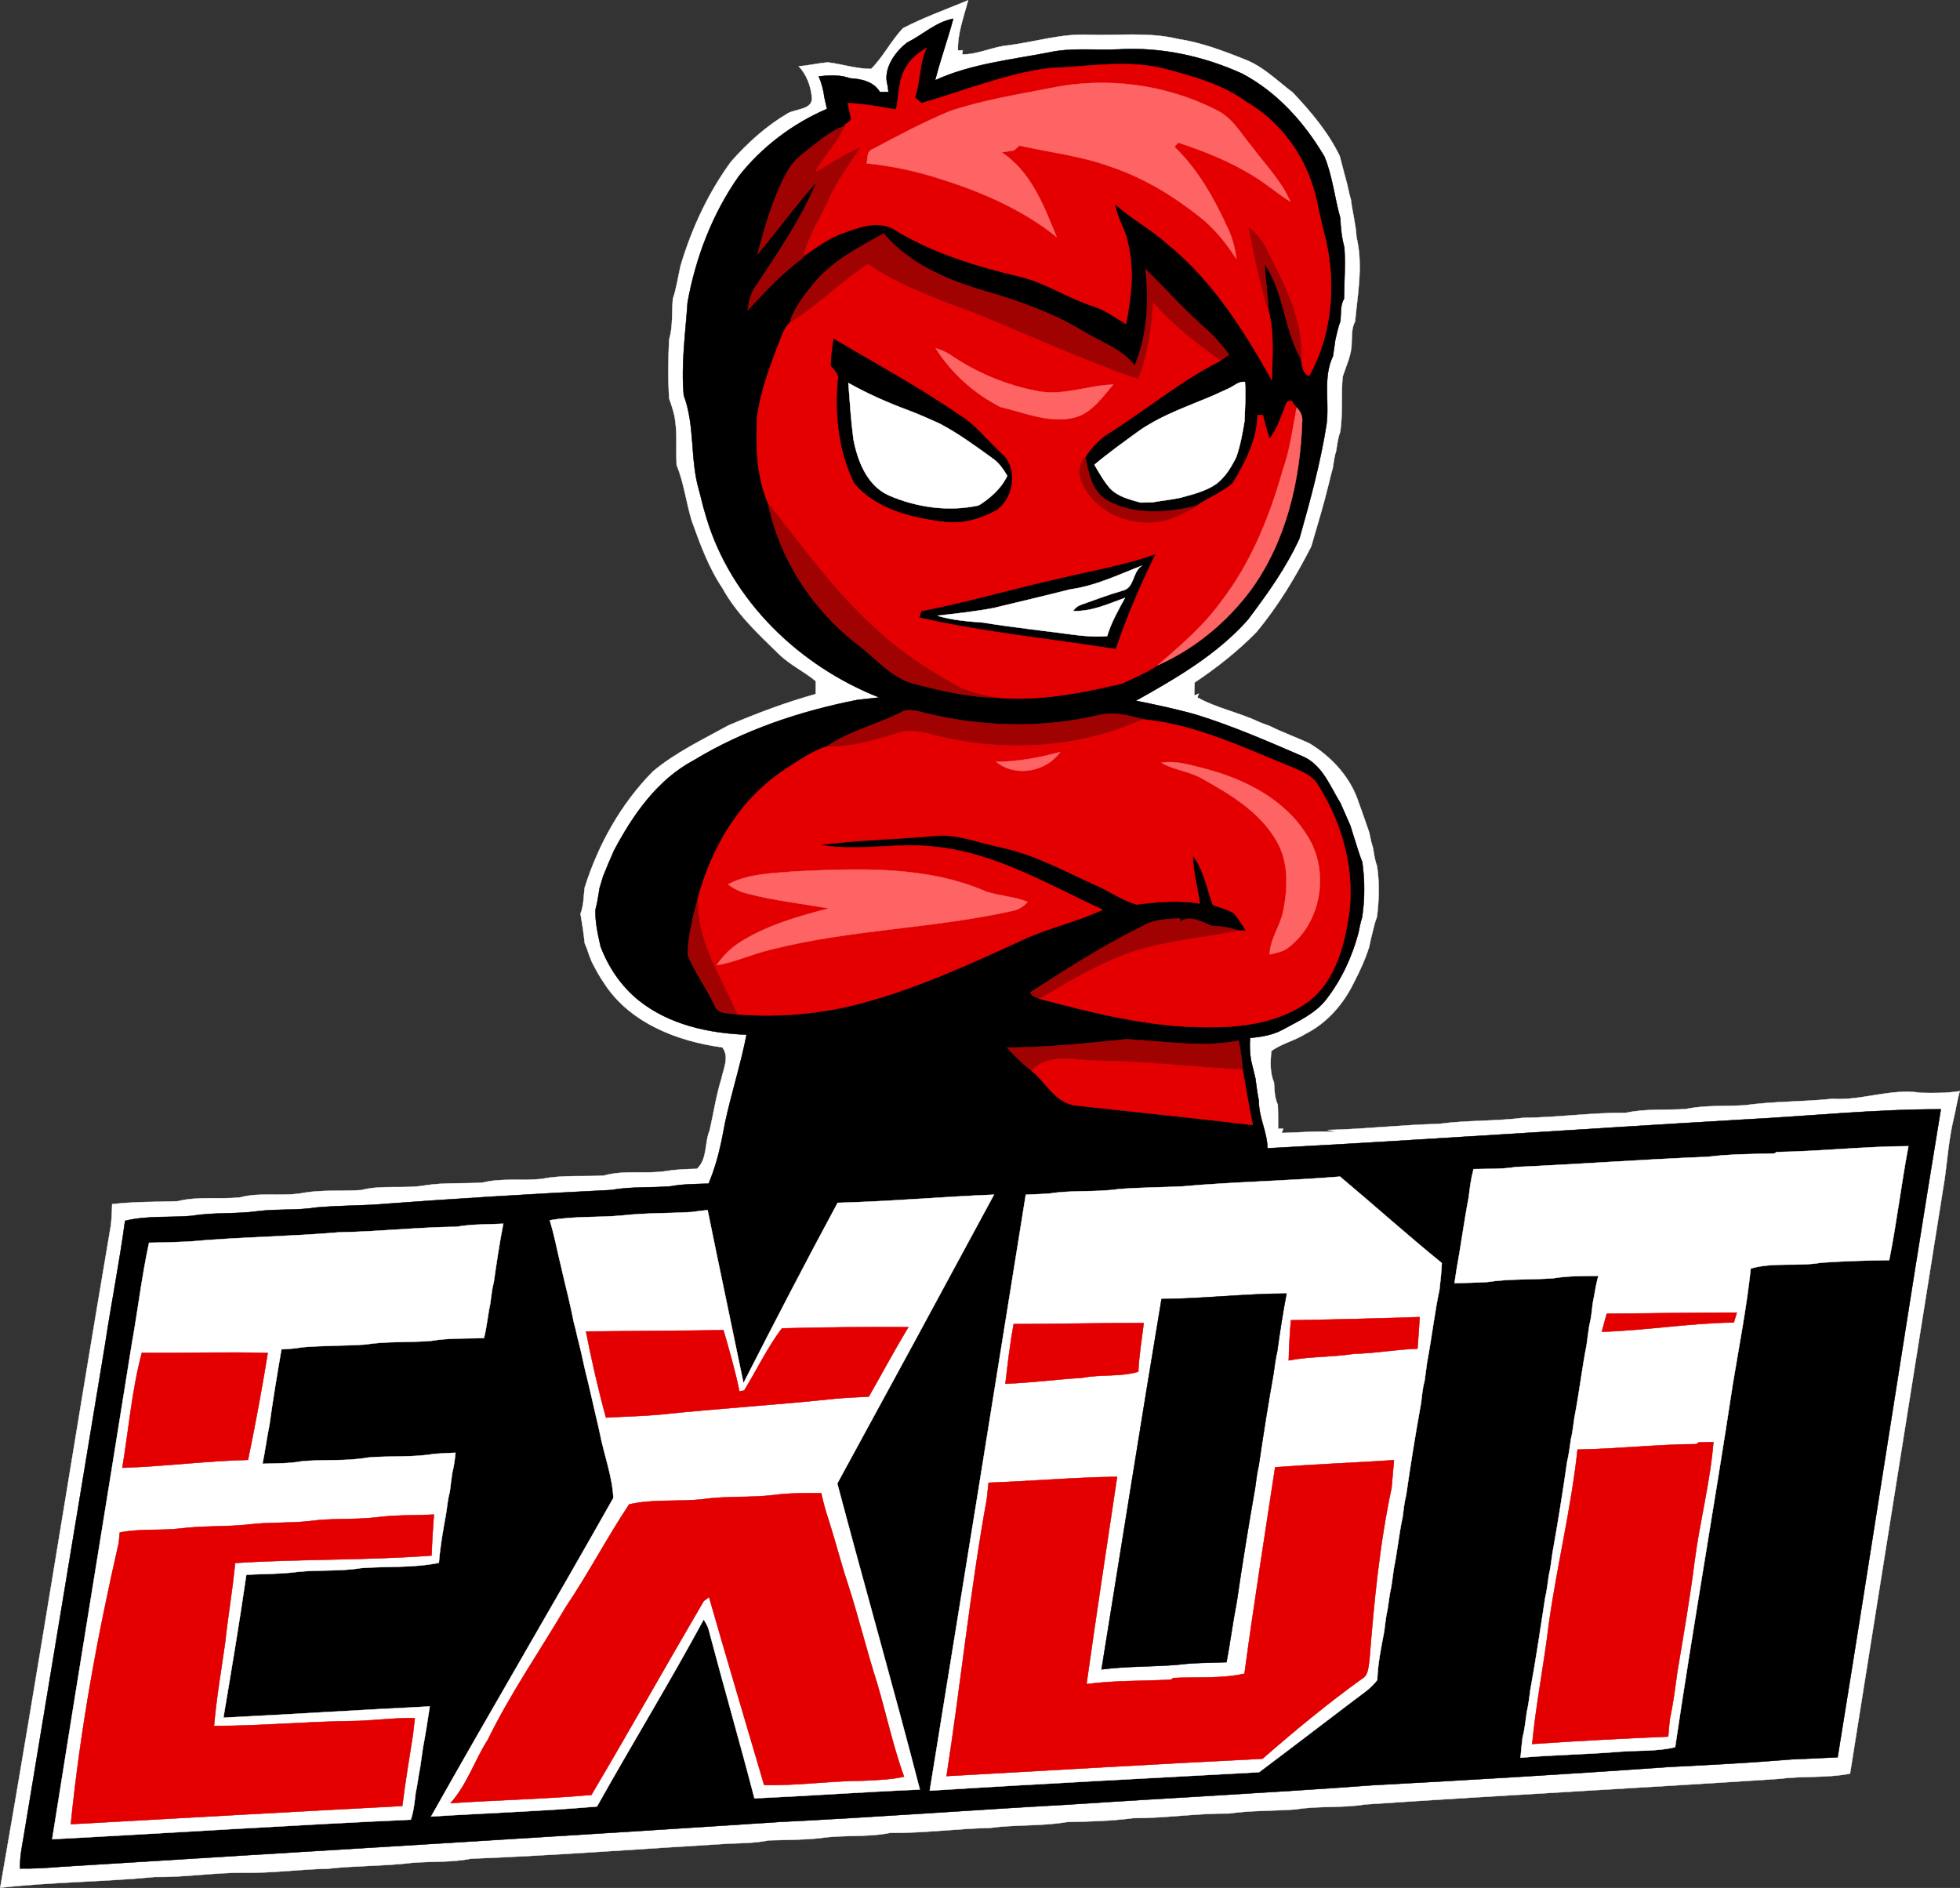 <?xml version="1.0" encoding="utf-8"?>
<!-- Generator: Adobe Illustrator 21.0.0, SVG Export Plug-In . SVG Version: 6.00 Build 0)  -->
<svg version="1.1" id="Layer_1" xmlns="http://www.w3.org/2000/svg" xmlns:xlink="http://www.w3.org/1999/xlink" x="0px" y="0px"
	 viewBox="0 0 532.813 513.193" style="enable-background:new 0 0 532.813 513.193;" xml:space="preserve">
<rect x="0" y="0" width="532.813" height="513.193" fill="#333333" stroke="none"/>
<style type="text/css">
	.st0{fill:#FFFFFF;stroke:#FFFFFF;stroke-width:0.094;}
	.st1{stroke:#000000;stroke-width:0.094;}
	.st2{fill:#E40000;stroke:#E40000;stroke-width:0.094;}
	.st3{fill:#FE6464;stroke:#FE6464;stroke-width:0.094;}
	.st4{fill:#A00202;stroke:#A00202;stroke-width:0.094;}
</style>
<path class="st0" d="M245.507,7.65c5.7-2.94,11.76-5.11,17.68-7.57c-1.19,4.47-2.9,8.91-2.79,13.62l1.32-0.03l-0.19,1.13
	c4.4,0.05,8.36-2.14,12.7-2.48c7.27-0.97,14.41-3.22,21.81-2.87c8.04,0.26,16.21-0.78,24.12,1.13c6.26,0.95,12.21,3.17,18.06,5.51
	c5.08,1.88,8.93,5.84,13.19,9.04c4.92,5.21,9.64,10.78,12.78,17.28c0.7,2.59,1.33,5.2,2.06,7.79c0.29,1.37,0.58,2.75,0.99,4.09
	c0.39,3.4,1.34,6.7,1.51,10.13c1.83,7.57,0.34,15.36-0.39,22.98c-0.99,1.83-0.82,3.94-0.93,5.95c-0.01,3.19-1.51,6.09-2.44,9.07
	c-0.47,4.99,0.1,10.03-0.67,15.01c-0.62,1.6-0.8,3.31-1.07,5c-0.51,1.62-0.73,3.32-0.98,5c-0.43,1.34-0.75,2.7-1.06,4.07
	c-1.39,5.74-3.13,11.39-4.78,17.07c-4.19,8.19-8.96,16.14-14.86,23.22c-5.05,5.2-10.81,9.7-16.83,13.75
	c-0.02,0.88-0.07,2.64-0.09,3.52l1.24-0.52l-0.39,1.04c5.26,2.94,11.27,4.06,16.71,6.65c0.97,0.4,1.96,0.77,2.97,1.12
	c3.57,1.81,7.37,3.1,10.98,4.84c6.02,3.72,11.06,9.24,13.23,16.09c0.99,2.63,1.86,5.31,2.81,7.97c0.29,1.36,0.54,2.77,1.01,4.1
	c0.31,1.68,0.48,3.41,1.11,5.01c0.72,4.59,0.56,9.25,0,13.84c-0.54,1.34-0.83,2.75-1.2,4.15c-0.36,1.33-0.64,2.68-0.92,4.04
	c-1.09,3.43-2.59,6.7-4.26,9.89c-2.83,5.76-7.22,10.8-13.01,13.72c-2.94,1.88-6.52,2.64-9.31,4.69c-0.3,2.86-0.44,5.87,0.71,8.58
	c0.12,2.02,0.14,4.13,1.03,6.01c0.1,2.18,0.09,4.36,0.08,6.54c0.34-0.01,1.03-0.02,1.37-0.03l-0.36,1.18
	c4.97-0.11,9.94-0.62,14.9-0.26c-0.6-0.14-1.82-0.41-2.43-0.55c10.1-0.23,20.13-1.41,30.23-1.65c7.62-1.04,15.34-0.69,22.97-1.66
	c9.33-0.08,18.58-1.44,27.92-1.36c5.32-1.17,10.81-0.66,16.21-1.02c5.25-1.09,10.66-0.72,15.98-1.02c7.9-1.11,15.93-0.93,23.87-1.76
	c8.08,0.54,15.93-2.91,24.01-1.64c3.55,0.1,7.12,0.1,10.64-0.44c-0.73,2.5-1.06,5.1-1.7,7.63c-1.24,5.21-1.64,10.55-2.35,15.85
	c-8.58,54.01-17.19,108.01-25.78,162.02c-6.37,1.26-12.89,0.59-19.29,1.42c-37.49,2.49-75.01,4.43-112.49,6.96
	c-6.27,1.03-12.67,0.32-18.94,1.35c-6.03,0.43-12.08,0.26-18.08,1.11c-8.72-0.08-17.35,1.29-26.06,1.26
	c-5.97,0.79-11.98,0.93-17.99,1.06c-6.92,1.18-13.99,0.66-20.95,1.6c-9.06,0.19-18.06,1.45-27.13,1.35
	c-6.25,1.27-12.68,0.47-18.96,1.42c-4.64,0.51-9.31,0.47-13.97,0.61c-3.6,0.72-7.29,0.77-10.94,0.89
	c-23.36,1.38-46.69,3.18-70.07,4.1c-5.28,1.06-10.7,0.68-16.03,1.12c-7.61,0.92-15.29,0.75-22.9,1.6
	c-7.67,0.15-15.29,1.25-22.97,1.09c-8.03-0.06-15.98,1.3-24.01,1.15c-14,1.35-28.1,1.36-42.08,2.94
	c10.42-59.57,19.76-119.35,29.9-178.97c0.43-2.26,0.46-4.57,0.53-6.85c5.91-0.69,11.86-0.59,17.79-0.79
	c5.53-1.39,11.3-0.47,16.93-1.03c5.73-1.55,11.76-0.12,17.55-1.29c5.1-0.82,10.3-0.37,15.44-0.71c5.73-1.49,11.73-0.27,17.52-1.3
	c5.11-0.79,10.3-0.4,15.44-0.73c5.29-1.32,10.79-0.42,16.15-1.01c5.56-1.13,11.26-0.57,16.89-0.91c5.54-1.57,11.38-0.34,17.01-1.23
	c2.72-0.46,5.5-0.53,8.26-0.6c2.94-2.78,2-7.02,3.45-10.46c1.07-4.68,1.76-9.44,3.19-14.04c0.59-2.82,2.23-5.92,0.26-8.52
	c-12.24-1.64-25.21-6.67-32.15-17.46c-1.27-1.84-2.33-3.8-3.34-5.78c-0.2-0.5-0.58-1.51-0.78-2.01c-0.32-1.06-0.71-2.08-1.15-3.08
	c-0.27-2.69-0.69-5.34-1.14-7.99c0.88-2.25,0.84-4.69,1.12-7.05c3.7-11.77,9.88-22.84,18.57-31.64c6.18-5.17,13.52-8.64,20.53-12.51
	c7.74-3.29,15.6-6.26,23.72-8.52c0-1.17,0.01-2.34,0.02-3.5c-3.19-2.68-7.07-4.44-10.05-7.39c-5.65-5.46-11.49-10.95-15.32-17.9
	c-3.77-5.64-6.1-12.04-8.37-18.39c-1.5-5-2.12-10.25-4.09-15.1c-0.22-4.65,0.31-9.39-0.73-13.96c-0.41-1.36-0.76-2.72-1.28-4.03
	c-0.37-5.37-0.28-10.76-0.02-16.13c1.07-3.57,0.68-7.36,1.01-11.03c1-2.91,1.4-5.99,2.09-8.98c3.02-10.11,7.49-19.8,13.73-28.32
	c4.48-5.08,9.59-9.69,15.44-13.13c2.17-1.26,6.88-0.93,6.52-4.41c-0.27-2.99-1.47-6.22-3.57-8.37c2.64-0.21,5.25-0.83,7.9-1.07
	c3.94,0.5,7.78,1.78,11.79,1.78C240.157,15.4,242.237,11.05,245.507,7.65 M246.577,11.59c-3.39,2.64-6.62,7.25-5.26,11.7
	c0.06,0.43,0.17,1.28,0.22,1.71c-0.79,0-1.57-0.01-2.35-0.01c-1.7-2.82-5.03-3.53-8.07-3.7c-2.74-1-5.68-0.84-8.53-0.53
	c0.78,1.84,1.29,3.77,1.54,5.76c0.17,0.77,0.52,2.31,0.7,3.08c-9.33,4-17.71,10.33-23.99,18.32c-7.15,10.17-11.7,22.05-13.91,34.26
	c-0.58,8.42-1.79,16.83-1.04,25.29c3.13,8.32,1.65,17.42,4.18,25.9c0.37,1.33,0.68,2.67,1.02,4.02c0.31,1.04,0.61,2.09,0.9,3.14
	c6.75,22.71,25.33,40.52,47.07,49.06c-2,0.22-3.99,0.44-5.98,0.66c-15.55,3.06-30.85,8.16-44.45,16.41
	c-9.95,5.29-16.56,14.84-21.71,24.55c-1.02,2.31-2.02,4.64-2.95,6.99c-0.31,1.06-0.63,2.13-0.96,3.19c-0.32,1.97-0.6,3.96-1.13,5.89
	c-0.1,3.38,0.66,6.69,1.39,9.96c2.13,5.67,5.62,10.83,10.34,14.65c8.25,6.62,19,8.96,29.35,9.36c-1.58,8.09-4.15,15.98-5.87,24.06
	c-0.33,1.64-0.61,3.31-0.97,4.96c-0.81,3.92-1.94,7.77-3.47,11.47c-3.48,0.11-6.99,0.1-10.42,0.74c-5.34,0.41-10.75,0.04-16.04,0.99
	c-21.67,1.06-43.34,2.39-64.96,4.02c-5.06,0.25-10.13,0.28-15.17,0.73c-5.33,0.86-10.77,0.34-16.12,1.03
	c-5.86,0.81-11.84,0.24-17.68,1.24c-6.07,0.53-12.31-0.11-18.26,1.37c-1.49,11.17-3.71,22.24-5.39,33.39
	c-7.41,44.69-14.75,89.4-22.18,134.09c-0.52,2.83-1.04,5.68-0.98,8.57c3.62,0.05,7.23-0.16,10.83-0.46
	c65.25-4.1,130.52-7.91,195.75-12.21c26.22-1.28,52.41-3.27,78.62-4.72c27.47-1.83,54.99-3.21,82.44-5.25
	c27-1.46,54.02-3.07,80.99-4.99c10.99-0.53,21.99-1.13,32.95-2.04c4.17-0.2,8.35-0.33,12.52-0.57
	c9.53-58.68,18.42-117.48,28.06-176.14c-17.82-0.04-35.65,1.86-53.46,2.78c-43.2,2.51-86.38,5.53-129.6,7.82
	c-0.03-4.43-2.41-8.4-2.33-12.86c-0.41-2.01-0.69-4.03-0.93-6.06c-0.42-1.64-0.77-3.3-1.19-4.93c-0.37-2.03-0.41-4.09-0.29-6.13
	c3.05-0.32,6.16-0.77,8.89-2.28c4.17-2.29,8.77-4.31,11.77-8.16c4.18-5.36,7.09-11.63,8.82-18.19c0.27-1.42,0.56-2.82,0.99-4.18
	c0.76-4.97,0.74-10.01,0.05-14.98c-0.41-1.03-0.77-2.07-1.11-3.11c-0.41-1.29-0.79-2.58-1.21-3.85c-0.33-1-0.64-2-0.94-3
	c-0.87-2.03-1.79-4.03-2.66-6.05c-2.85-4.63-4.97-10.51-10.35-12.77c-9.47-4.09-18.97-8.23-28.83-11.29
	c-5.43-1.53-10.94-2.7-16.46-3.81c10.94-6.12,22.01-12.52,30.44-22.01c5.26-6.98,10.4-14.12,14.04-22.12
	c2.89-10.21,5.7-20.48,7.35-30.97c0.83-6.17-1.04-12.75,1.76-18.58c0.23-1.47,0.43-2.94,0.63-4.41c0.42-1.7,0.73-3.44,1.38-5.07
	c0.23-2.05-0.1-4.26,0.99-6.11c0.05-4.65,0.42-9.32,0.09-13.96c-0.71-2.61-1-5.28-1.1-7.97c-1.57-5.53-2.11-11.39-4.32-16.73
	c-5.43-9.21-12.87-17.55-22.43-22.56c-10.45-4.73-22.01-7.25-33.5-6.57c-6.31,0.31-12.71-0.54-18.94,0.84
	c-10.41,2.01-21.2,3.1-30.95,7.56c1.44-5.64,3.42-11.12,4.93-16.73C254.367,6,250.807,9.49,246.577,11.59z"/>
<path class="st1" d="M246.577,11.59c4.23-2.1,7.79-5.59,12.56-6.5c-1.51,5.61-3.49,11.09-4.93,16.73
	c9.75-4.46,20.54-5.55,30.95-7.56c6.23-1.38,12.63-0.53,18.94-0.84c11.49-0.68,23.05,1.84,33.5,6.57c9.56,5.01,17,13.35,22.43,22.56
	c2.21,5.34,2.75,11.2,4.32,16.73c0.1,2.69,0.39,5.36,1.1,7.97c0.33,4.64-0.04,9.31-0.09,13.96c-1.09,1.85-0.76,4.06-0.99,6.11
	c-0.65,1.63-0.96,3.37-1.38,5.07c-0.2,1.47-0.4,2.94-0.63,4.41c-2.8,5.83-0.93,12.41-1.76,18.58c-1.65,10.49-4.46,20.76-7.35,30.97
	c-3.64,8-8.78,15.14-14.04,22.12c-8.43,9.49-19.5,15.89-30.44,22.01c5.52,1.11,11.03,2.28,16.46,3.81
	c9.86,3.06,19.36,7.2,28.83,11.29c5.38,2.26,7.5,8.14,10.35,12.77c0.87,2.02,1.79,4.02,2.66,6.05c0.3,1,0.61,2,0.94,3
	c0.42,1.27,0.8,2.56,1.21,3.85c0.34,1.04,0.7,2.08,1.11,3.11c0.69,4.97,0.71,10.01-0.05,14.98c-0.43,1.36-0.72,2.76-0.99,4.18
	c-1.73,6.56-4.64,12.83-8.82,18.19c-3,3.85-7.6,5.87-11.77,8.16c-2.73,1.51-5.84,1.96-8.89,2.28c-0.12,2.04-0.08,4.1,0.29,6.13
	c0.42,1.63,0.77,3.29,1.19,4.93c0.24,2.03,0.52,4.05,0.93,6.06c-0.08,4.46,2.3,8.43,2.33,12.86c43.22-2.29,86.4-5.31,129.6-7.82
	c17.81-0.92,35.64-2.82,53.46-2.78c-9.64,58.66-18.53,117.46-28.06,176.14c-4.17,0.24-8.35,0.37-12.52,0.57
	c-10.96,0.91-21.96,1.51-32.95,2.04c-26.97,1.92-53.99,3.53-80.99,4.99c-27.45,2.04-54.97,3.42-82.44,5.25
	c-26.21,1.45-52.4,3.44-78.62,4.72c-65.23,4.3-130.5,8.11-195.75,12.21c-3.6,0.3-7.21,0.51-10.83,0.46
	c-0.06-2.89,0.46-5.74,0.98-8.57c7.43-44.69,14.77-89.4,22.18-134.09c1.68-11.15,3.9-22.22,5.39-33.39
	c5.95-1.48,12.19-0.84,18.26-1.37c5.84-1,11.82-0.43,17.68-1.24c5.35-0.69,10.79-0.17,16.12-1.03c5.04-0.45,10.11-0.48,15.17-0.73
	c21.62-1.63,43.29-2.96,64.96-4.02c5.29-0.95,10.7-0.58,16.04-0.99c3.43-0.64,6.94-0.63,10.42-0.74c1.53-3.7,2.66-7.55,3.47-11.47
	c0.36-1.65,0.64-3.32,0.97-4.96c1.72-8.08,4.29-15.97,5.87-24.06c-10.35-0.4-21.1-2.74-29.35-9.36c-4.72-3.82-8.21-8.98-10.34-14.65
	c-0.73-3.27-1.49-6.58-1.39-9.96c0.53-1.93,0.81-3.92,1.13-5.89c0.33-1.06,0.65-2.13,0.96-3.19c0.93-2.35,1.93-4.68,2.95-6.99
	c5.15-9.71,11.76-19.26,21.71-24.55c13.6-8.25,28.9-13.35,44.45-16.41c1.99-0.22,3.98-0.44,5.98-0.66
	c-21.74-8.54-40.32-26.35-47.07-49.06c-0.29-1.05-0.59-2.1-0.9-3.14c-0.34-1.35-0.65-2.69-1.02-4.02
	c-2.53-8.48-1.05-17.58-4.18-25.9c-0.75-8.46,0.46-16.87,1.04-25.29c2.21-12.21,6.76-24.09,13.91-34.26
	c6.28-7.99,14.66-14.32,23.99-18.32c-0.18-0.77-0.53-2.31-0.7-3.08c-0.25-1.99-0.76-3.92-1.54-5.76c2.85-0.31,5.79-0.47,8.53,0.53
	c3.04,0.17,6.37,0.88,8.07,3.7c0.78,0,1.56,0.01,2.35,0.01c-0.05-0.43-0.16-1.28-0.22-1.71
	C239.957,18.84,243.187,14.23,246.577,11.59 M246.597,17.81c-2.49,3.49-2.11,7.97-3.02,11.98c-4.35-0.74-8.69-1.61-13.12-1.76
	c0.31,1.51,0.63,3.02,0.95,4.52c-0.42,0.34-1.27,1.03-1.7,1.37l-0.19,0.38c-3.39,1.08-6.07,3.5-8.87,5.59
	c-2.41,1.86-4.96,3.73-6.46,6.45c-3.98,7.1-6.2,14.99-8.26,22.82c5.44-6.5,10.38-13.41,16.07-19.7
	c-4.25,10.1-10.45,19.17-16.51,28.25c-1.44,1.93-1.91,4.29-2.21,6.62c4.69-5.05,9.39-10.17,15.01-14.22l0.11-0.44
	c3.43-2.28,6.73-4.92,10.67-6.27c4.31-1.52,9.08-3.47,13.54-1.3c10.64,6.63,22.82,10.31,34.95,13.16
	c6.94,1.75,12.96,5.88,19.77,8.03c3.2,1.03,5.91,3.09,8.77,4.8c1.41-7.17,2.32-14.61,0.57-21.81c-0.63-3.81-3.05-7.03-3.57-10.86
	c4.37,4.06,9.74,6.81,14.16,10.82c12.3,9.9,20.84,23.49,28.49,37.08c0.11-6.21,0.71-12.6-0.85-18.68c-0.25-4.29-0.91-8.54-1.1-12.82
	c5.33,7.71,5.28,17.79,9.91,25.83c0.2,1.57,0.39,3.98,2.19,4.52c6.55-11.77,7.46-26.32,3.95-39.21c-1.23-4.58-1.8-9.33-3.46-13.79
	c-3.13-8.92-9.42-16.73-17.6-21.48c-6.42-4.71-14.19-6.83-21.75-8.87c-10.46-2.8-21.3-0.65-31.91-0.28
	c-11.92,1.53-23.12,6.22-34.63,9.49c-0.44-0.38-1.34-1.14-1.78-1.53c1.52-4.38,1.13-9.21,3.17-13.48
	C249.827,14.25,247.837,15.71,246.597,17.81 M221.497,76.72c-2.76,3.38-5.61,6.89-6.89,11.14c-1.1,0.93-1.62,2.33-2.18,3.62
	c-2.76,7.09-5.57,14.27-6.61,21.86c-0.4,7.91-0.18,16.14,2.99,23.52c3.1,15.17,12.11,28.92,24.32,38.35
	c5.15,3.8,9.36,9.37,15.92,10.8c7.07,1.85,14.32,3.48,21.65,3.61c11.57,1.07,23.12-1.18,34.32-3.83c3.28-1.52,6.69-2.95,9.7-4.96
	c10.05-4.46,18.87-11.75,25.4-20.58c9.48-13.09,13.3-29.47,13.85-45.41c0.22-1.55-0.36-2.97-1.49-4.04
	c-0.52-0.55-0.96-1.16-1.31-1.83c-0.32,0.05-0.95,0.13-1.27,0.18c-1.46,3.44-2.45,7.15-4.8,10.15c-0.67-2.13-1.26-4.28-1.78-6.45
	c-0.36-0.01-1.08-0.04-1.44-0.05c-0.17,6.78-3.37,12.91-6.79,18.57c-2.94,2.53-6.69,3.96-9.88,6.16c-7.8,1.83-16.65,2.61-23.93-1.33
	c-4.44-2.34-5.31-7.53-6.24-11.97c1.83-2.8,4.18-5.24,7.1-6.92c9.93-6.35,19.12-13.95,29.67-19.28c0.76-0.55,1.53-1.1,2.31-1.64
	c-1.87-2.44-3.83-4.81-6.14-6.84c-5.84-5.15-11.06-10.94-16.58-16.42c0.95,8.81,0.55,17.98-2.93,26.23
	c-3.64-4.62-9.36-6.43-14.19-9.43c-8.47-5.07-17.86-8.34-27.31-11.04c-9.92-2.96-19.95-7.34-26.78-15.42
	C233.557,67.24,226.477,70.75,221.497,76.72 M334.197,105.5c-2.71,1.27-5.44,2.51-8.23,3.59c-5.62,2.3-11.35,4.53-16.35,8.05
	c-4.1,2.98-8.23,5.93-12.11,9.19c1.32,2.21,2.55,4.5,4.27,6.43c2.16,2.29,5.35,3.02,8.27,3.84c0.8-0.01,2.39-0.04,3.19-0.05
	c2.56-0.49,5.17-0.69,7.72-1.27c3.3-0.91,6.75-1.72,9.62-3.7c2.49-1.85,4.11-4.57,5.48-7.3c1.12-3.19,1.71-6.51,2.26-9.84
	c0.12-3.53,0.38-7.07,0.12-10.6C336.787,103.59,335.557,104.84,334.197,105.5 M244.727,193.74c-6.58,3.3-13.95,5-20.06,9.21
	c-4.21,1.31-7.83,4.04-11.53,6.38c-12.04,7.98-19.82,21.16-23.44,34.92c-1.31,4.99-2.65,10.06-2.77,15.25
	c1.92,4.83,5.12,9.04,7.33,13.76c0.88,2.6,3.98,2.04,6.13,2.47c11.17,0.85,22.48-0.05,33.32-2.91c15.39-4.04,29.88-10.74,44.3-17.34
	c7.04-3.28,14.7-4.9,21.74-8.19c-14.72-6.77-29.15-15.48-45.6-17.11c-10.4-1.27-20.85,1.37-31.22-0.53
	c10.33-1.34,20.78-1.49,31.15-2.44c6.19-0.62,12.02,1.92,17.98,3.12c9.15,1.91,17.39,6.5,25.84,10.3c3.76,1.6,7.15,4.17,11.11,5.23
	c5.68-0.71,11.44-1.2,17.13-0.27c-0.51-4.33-1.84-8.54-1.84-12.92c3.01,3.83,3.72,8.88,5.43,13.35c1.88,0.65,3.86,1.13,5.59,2.16
	c1.39,1.41,2.33,3.18,3.41,4.83c-0.56-0.02-1.69-0.05-2.26-0.07c-2.25-0.92-4.69-1.13-7.1-1.26c-2.58-1.05-5.85-3-8.49-1.21
	c-0.04-0.21-0.11-0.62-0.15-0.83c-3.51,0.25-7.19,0.25-10.27,2.19c-10.57,5.13-20.42,11.56-30.31,17.87
	c0.13,1.19,1.47,1.25,2.31,1.76c14.9,3.92,30.05,7.81,45.58,7.74c9.62,0.15,19.9-1.23,27.84-7.1c6.63-5.22,9.24-13.78,10.55-21.79
	c2.28-12.82-1.28-26.19-8.24-37.04c-1.37-2.39-4.05-3.39-6.42-4.47c-13.32-5.38-26.61-11.9-41.08-13.26c-4-1.17-8.27-2.18-12.4-1.05
	c-15.17,3.51-31.12,3.1-46.23-0.53C249.647,193.44,247.047,192.31,244.727,193.74 M273.777,284.76c1.99,2.32,4.23,4.41,6.64,6.29
	c3.94,3.11,6.2,8.42,11.62,9.4c16.17,1.8,32.37,3.42,48.52,5.35c-1.04-4.99-1.85-10.02-2.76-15.03c-0.19-2.65-0.53-5.28-1.07-7.88
	c-10.16,1.99-20.42,0.04-30.6-0.39C295.377,283.63,284.597,284.72,273.777,284.76 M482.957,313.15l-0.62,0.4
	c-6.05,0.14-12.12,0.16-18.12,0.9c-17.4,0.69-34.76,2-52.16,2.77c-3.79,0.63-7.66,0.46-11.48,0.57c-0.68,2.48-1.01,5.04-1.31,7.61
	c-1.26,6.57-2.13,13.22-3.33,19.81c-0.13,0.89-0.4,2.68-0.54,3.58c2.94-0.07,5.89-0.13,8.84-0.29c5.94-0.93,11.99-0.6,17.97-1.03
	c4.06-0.68,8.2-0.62,12.31-0.66c-0.72,2.43-1.01,4.94-1.53,7.41c-0.25,2.03-0.41,4.09-0.94,6.08c-0.28,1.72-0.48,3.45-0.72,5.18
	c-1.28,6.55-2.03,13.19-3.31,19.74c-0.3,2.01-0.5,4.06-0.98,6.04c-0.29,2.01-0.52,4.04-1.01,6.02c-1.19,8.34-2.53,16.66-4.01,24.96
	c-0.29,2.01-0.51,4.05-0.99,6.05c-0.3,2.01-0.49,4.05-0.98,6.04c-1.27,8.33-2.51,16.66-4.02,24.95c-0.28,2.02-0.49,4.07-0.97,6.06
	c-0.35,2.3-0.53,4.63-1.14,6.89c-0.24,1.85-0.42,3.7-0.57,5.57c8.9-0.81,17.86-0.87,26.77-1.63c5.08-0.42,10.27-0.02,15.26-1.25
	c4.87-32.94,10.68-65.75,15.67-98.69c1.72-10.45,3.76-20.88,4.88-31.41c6.21-1.79,12.81-0.48,19.13-1.59
	c6.16-0.43,12.33-0.61,18.51-0.69c2.05-10.27,3.27-20.69,5.22-30.98C506.817,311.61,494.917,312.96,482.957,313.15 M321.237,322.5
	c-5.72,0.26-11.45,0.28-17.16,0.73c-6.25,0.92-12.63,0.2-18.87,1.22c-2.12,0.13-4.23,0.21-6.35,0.3
	c-8.64,54.01-17.35,108.01-26.11,162c29.83-1.89,59.67-3.38,89.52-5.02c8.61-6.45,17.13-13.01,25.7-19.5
	c2.25-1.72,4.71-3.26,6.43-5.56c0.14-4.45,1.06-8.82,1.88-13.18c0.26-2.04,0.47-4.08,0.93-6.08c0.3-2.02,0.53-4.05,0.99-6.03
	c0.27-1.72,0.48-3.44,0.73-5.16c0.94-4.56,1.36-9.22,2.35-13.76c0.28-2.03,0.46-4.07,0.97-6.05c1.21-8.33,2.54-16.66,4.04-24.94
	c0.26-2.05,0.42-4.11,0.97-6.1c0.26-1.72,0.46-3.44,0.69-5.15c1.27-6.56,1.99-13.22,3.37-19.76c0.29-2.37,0.52-4.75,0.63-7.13
	c-9.39-7.63-18.4-15.72-27.67-23.5C349.947,321,335.547,321.23,321.237,322.5 M227.707,326.96c-8.76,16.21-17.23,32.59-25.6,49
	c-3.22-15.68-6.57-31.33-9.75-47.02c-1.41,0.13-2.81,0.28-4.2,0.52c-6.32,0.38-12.67,0.22-18.97,0.93
	c-6.56,0.62-13.21,0.14-19.72,1.32c1.04,3.51,1.81,7.09,2.61,10.67c0.36,1.35,0.64,2.7,0.95,4.08c1.05,4.31,2.11,8.63,2.97,12.99
	c0.38,1.34,0.69,2.72,0.99,4.1c0.77,2.92,1.45,5.88,2.07,8.85c1.1,4.29,2.03,8.62,3.04,12.94c0.36,1.35,0.63,2.72,0.94,4.11
	c1.14,5.91,3.41,11.7,3.71,17.72c-16.33,28.96-33.26,57.62-49.56,86.61c15.02-0.95,30.09-1.44,45.1-2.73
	c9.52-17.03,19.73-33.67,29-50.83c0.61,0.97,1.23,1.95,1.46,3.11c4.02,15.19,8.39,30.3,12.35,45.51
	c14.99-0.68,29.96-1.77,44.96-2.39c-7.18-27.81-15.09-55.43-22.45-83.2c14.27-26.13,28.47-52.3,42.6-78.51
	C256.027,325.31,241.887,326.58,227.707,326.96 M92.097,334.98c-13.58,1.16-27.25,1.28-40.81,2.51c-3.59,0.18-7.18,0.28-10.77,0.32
	c-1.97,9.12-3.05,18.42-4.7,27.61c-7.15,44.85-14.53,89.66-21.63,134.52c32.5-1.7,64.98-3.85,97.49-5.31
	c0.8-2.36,1.02-4.86,1.32-7.32c0.53-2.29,0.71-4.64,1.22-6.92c0.26-1.73,0.48-3.46,0.73-5.18c0.71-3.77,1.31-7.57,1.88-11.36
	c-18.7,0.92-37.39,2.13-56.1,3.06c2.18-12.93,4.35-25.88,6.23-38.86c4.65-0.24,9.32-0.17,13.95-0.77
	c5.71-0.61,11.51-0.09,17.19-1.03c7.06-0.54,14.23,0,21.21-1.43c0.34-4.5,1.15-8.94,1.95-13.36c0.29-2.02,0.49-4.05,1.02-6.01
	c0.22-1.73,0.42-3.46,0.68-5.17c0.46-1.77,0.68-3.58,0.87-5.38c-1.93,0.06-3.86,0.16-5.79,0.3c-5.94,1.03-12.02,0.47-18.01,1
	c-5.92,1.07-12,0.47-17.98,1.01c-3.52,0.66-7.12,0.56-10.69,0.68c0.72-3.47,1.15-6.99,1.87-10.45c0.95-6.91,2.09-13.79,3.28-20.66
	c1.89-0.1,3.78-0.22,5.65-0.56c5.68-0.48,11.39-0.37,17.08-0.74c5.93-0.95,11.98-0.5,17.96-1c4.74-0.81,9.58-0.59,14.37-0.76
	c0.78-3.06,1.02-6.2,1.69-9.27c0.29-2.03,0.47-4.07,0.99-6.04c0.75-5.28,1.54-10.55,2.56-15.77c-4.21,0.23-8.46,0.07-12.63,0.82
	C113.457,333.6,102.807,334.79,92.097,334.98z"/>
<path class="st2" d="M246.597,17.81c1.24-2.1,3.23-3.56,5.29-4.79c-2.04,4.27-1.65,9.1-3.17,13.48c0.44,0.39,1.34,1.15,1.78,1.53
	c11.51-3.27,22.71-7.96,34.63-9.49c10.61-0.37,21.45-2.52,31.91,0.28c7.56,2.04,15.33,4.16,21.75,8.87
	c8.18,4.75,14.47,12.56,17.6,21.48c1.66,4.46,2.23,9.21,3.46,13.79c3.51,12.89,2.6,27.44-3.95,39.21c-1.8-0.54-1.99-2.95-2.19-4.52
	c0.61-10.64-4.62-20.34-9.26-29.55c-1.11-2.45-2.82-4.56-4.94-6.21c1.45,7.66,2.97,15.33,5.39,22.75
	c1.56,6.08,0.96,12.47,0.85,18.68c-7.65-13.59-16.19-27.18-28.49-37.08c-4.42-4.01-9.79-6.76-14.16-10.82
	c0.52,3.83,2.94,7.05,3.57,10.86c1.75,7.2,0.84,14.64-0.57,21.81c-2.86-1.71-5.57-3.77-8.77-4.8c-6.81-2.15-12.83-6.28-19.77-8.03
	c-12.13-2.85-24.31-6.53-34.95-13.16c-4.46-2.17-9.23-0.22-13.54,1.3c-3.94,1.35-7.24,3.99-10.67,6.27
	c1.25-5.78,4.7-10.7,7.06-16.04c2.11-4.83,5.43-8.95,8.2-13.39c-4.3,1.82-8.14,4.49-12.23,6.7c2.27-4.49,6.09-8,8.09-12.64
	l0.19-0.38c0.43-0.34,1.28-1.03,1.7-1.37c-0.32-1.5-0.64-3.01-0.95-4.52c4.43,0.15,8.77,1.02,13.12,1.76
	C244.487,25.78,244.107,21.3,246.597,17.81 M285.567,23.94c-9.23,1.83-18.59,3.29-27.52,6.33c-7.11,3.01-13.98,6.6-20.77,10.26
	c-1.73,0.56-1.34,2.47-1.67,3.88c6.94,0.68,13.79,2.17,20.4,4.35c11.14,3.51,22.04,8.29,31.21,15.63
	c-3.45-8.47-6.92-17.76-14.94-22.97c0.85-0.14,2.53-0.41,3.38-0.54c0.36-0.33,1.09-0.98,1.45-1.3c8.36,1.84,16.95,2.82,25.02,5.8
	c8.63,2.91,16.53,7.69,23.68,13.3c4.16,3.18,7.45,7.31,10.29,11.68c-0.37-3-1.15-5.93-2.48-8.65c-3.61-7.92-8.03-15.7-14.34-21.79
	c0.25-0.29,0.75-0.87,1-1.16c7.07,2.34,14.06,5.09,20.4,9.04c3.52,2.11,6.61,4.85,10.1,7.01c-2.42-5.59-6.75-9.98-10.35-14.8
	c-3.03-3.61-5.42-8.1-9.89-10.15C316.807,22.86,300.647,20.81,285.567,23.94z"/>
<path class="st3" d="M285.567,23.94c15.08-3.13,31.24-1.08,44.97,5.92c4.47,2.05,6.86,6.54,9.89,10.15
	c3.6,4.82,7.93,9.21,10.35,14.8c-3.49-2.16-6.58-4.9-10.1-7.01c-6.34-3.95-13.33-6.7-20.4-9.04c-0.25,0.29-0.75,0.87-1,1.16
	c6.31,6.09,10.73,13.87,14.34,21.79c1.33,2.72,2.11,5.65,2.48,8.65c-2.84-4.37-6.13-8.5-10.29-11.68
	c-7.15-5.61-15.05-10.39-23.68-13.3c-8.07-2.98-16.66-3.96-25.02-5.8c-0.36,0.32-1.09,0.97-1.45,1.3c-0.85,0.13-2.53,0.4-3.38,0.54
	c8.02,5.21,11.49,14.5,14.94,22.97c-9.17-7.34-20.07-12.12-31.21-15.63c-6.61-2.18-13.46-3.67-20.4-4.35
	c0.33-1.41-0.06-3.32,1.67-3.88c6.79-3.66,13.66-7.25,20.77-10.26C266.977,27.23,276.337,25.77,285.567,23.94z"/>
<path class="st4" d="M220.647,39.89c2.8-2.09,5.48-4.51,8.87-5.59c-2,4.64-5.82,8.15-8.09,12.64c4.09-2.21,7.93-4.88,12.23-6.7
	c-2.77,4.44-6.09,8.56-8.2,13.39c-2.36,5.34-5.81,10.26-7.06,16.04l-0.11,0.44c-5.62,4.05-10.32,9.17-15.01,14.22
	c0.3-2.33,0.77-4.69,2.21-6.62c6.06-9.08,12.26-18.15,16.51-28.25c-5.69,6.29-10.63,13.2-16.07,19.7
	c2.06-7.83,4.28-15.72,8.26-22.82C215.687,43.62,218.237,41.75,220.647,39.89z"/>
<path class="st4" d="M339.507,61.89c2.12,1.65,3.83,3.76,4.94,6.21c4.64,9.21,9.87,18.91,9.26,29.55
	c-4.63-8.04-4.58-18.12-9.91-25.83c0.19,4.28,0.85,8.53,1.1,12.82C342.477,77.22,340.957,69.55,339.507,61.89z"/>
<path class="st4" d="M221.497,76.72c4.98-5.97,12.06-9.48,18.69-13.25c6.83,8.08,16.86,12.46,26.78,15.42
	c9.45,2.7,18.84,5.97,27.31,11.04c4.83,3,10.55,4.81,14.19,9.43c3.48-8.25,3.88-17.42,2.93-26.23c5.52,5.48,10.74,11.27,16.58,16.42
	c2.31,2.03,4.27,4.4,6.14,6.84c-0.78,0.54-1.55,1.09-2.31,1.64c-6.57-4.67-12.95-9.61-18.28-15.7c-0.61,7.03-1.32,14.19-4.19,20.73
	c-14.73-5.1-28.93-11.59-43.32-17.53c-10.3-3.87-20.86-7.46-30.02-13.72c-7.52,4.83-13.79,11.33-21.39,16.05
	C215.887,83.61,218.737,80.1,221.497,76.72z"/>
<path class="st2" d="M214.607,87.86c7.6-4.72,13.87-11.22,21.39-16.05c9.16,6.26,19.72,9.85,30.02,13.72
	c14.39,5.94,28.59,12.43,43.32,17.53c2.87-6.54,3.58-13.7,4.19-20.73c5.33,6.09,11.71,11.03,18.28,15.7
	c-10.55,5.33-19.74,12.93-29.67,19.28c-2.92,1.68-5.27,4.12-7.1,6.92c-1.51,1.72-2.06,4.07-1.15,6.22
	c2.6,7.35,10.72,11.66,18.25,11.54c4.74,0.08,9.13-2.02,13.07-4.46c3.19-2.2,6.94-3.63,9.88-6.16c3.42-5.66,6.62-11.79,6.79-18.57
	c0.36,0.01,1.08,0.04,1.44,0.05c0.52,2.17,1.11,4.32,1.78,6.45c2.35-3,3.34-6.71,4.8-10.15c0.32-0.05,0.95-0.13,1.27-0.18
	c0.35,0.67,0.79,1.28,1.31,1.83c-1.06,5.68-1.8,11.45-3.74,16.92c-3.59,12.66-8.59,25.14-16.67,35.65
	c-4.82,6.73-11.13,12.09-17.35,17.46c-3.01,2.01-6.42,3.44-9.7,4.96c-11.2,2.65-22.75,4.9-34.32,3.83
	c-3.63-0.71-7.35-1.39-10.63-3.2c-7.12-4.01-14.1-8.37-20.2-13.85c-12.03-10.34-21.24-23.36-31.06-35.71
	c-3.17-7.38-3.39-15.61-2.99-23.52c1.04-7.59,3.85-14.77,6.61-21.86C212.987,90.19,213.507,88.79,214.607,87.86 M226.657,92.14
	c-0.42,2.38-0.69,4.78-0.77,7.21c0.84,1.18,2.33,2.28,1.94,3.94c-0.86,9.48,0.19,19.43,4.44,28.03c6.09,7.22,15.94,9.45,24.91,10.49
	c4.88,0.55,9.73-0.98,13.94-3.35c4.5-3.47,5.61-11.33,1.06-15.21c-3.82-3.48-6.97-7.76-11.45-10.45
	C249.797,105.23,238.077,98.91,226.657,92.14 M254.367,94.68c4.26,6.74,10.5,12.35,17.62,15.95c6.55,1.54,13.27,4.53,20.11,2.87
	c4.7-1.22,7.52-5.49,10.51-8.96c-6.88,0.22-13.59,3.12-20.51,1.78c-8.57-1.61-16.82-5.07-23.99-10.03
	C256.927,95.58,255.677,95.05,254.367,94.68 M287.287,157.48c-12.3,2.74-24.41,6.32-36.77,8.74c-0.12,0.4-0.37,1.18-0.5,1.57
	c17.54,4.01,35.5,5.71,53.25,8.55c2.96-8.76,6.62-17.27,10.68-25.57C305.277,153.83,296.187,155.32,287.287,157.48z"/>
<path class="st1" d="M226.657,92.14c11.42,6.77,23.14,13.09,34.07,20.66c4.48,2.69,7.63,6.97,11.45,10.45
	c4.55,3.88,3.44,11.74-1.06,15.21c-4.21,2.37-9.06,3.9-13.94,3.35c-8.97-1.04-18.82-3.27-24.91-10.49
	c-4.25-8.6-5.3-18.55-4.44-28.03c0.39-1.66-1.1-2.76-1.94-3.94C225.967,96.92,226.237,94.52,226.657,92.14 M230.627,104.1
	c0.39,5.14,0.71,10.29,1.39,15.4c1.17,5.92,3.72,12.54,9.61,15.16c7.62,3.3,16.27,4.49,24.42,2.72c3.2-2,6.13-4.58,7.77-8.05
	c-1.09-1.76-2.23-3.55-3.98-4.72c-4.69-3.38-9.36-6.83-14.5-9.51c-2.77-1.22-5.51-2.49-8.34-3.54
	C241.367,109.47,235.857,107.05,230.627,104.1z"/>
<path class="st3" d="M254.367,94.68c1.31,0.37,2.56,0.9,3.74,1.61c7.17,4.96,15.42,8.42,23.99,10.03
	c6.92,1.34,13.63-1.56,20.51-1.78c-2.99,3.47-5.81,7.74-10.51,8.96c-6.84,1.66-13.56-1.33-20.11-2.87
	C264.867,107.03,258.627,101.42,254.367,94.68z"/>
<path class="st0" d="M334.197,105.5c1.36-0.66,2.59-1.91,4.24-1.66c0.26,3.53,0,7.07-0.12,10.6c-0.55,3.33-1.14,6.65-2.26,9.84
	c-1.37,2.73-2.99,5.45-5.48,7.3c-2.87,1.98-6.32,2.79-9.62,3.7c-2.55,0.58-5.16,0.78-7.72,1.27c-0.8,0.01-2.39,0.04-3.19,0.05
	c-2.92-0.82-6.11-1.55-8.27-3.84c-1.72-1.93-2.95-4.22-4.27-6.43c3.88-3.26,8.01-6.21,12.11-9.19c5-3.52,10.73-5.75,16.35-8.05
	C328.757,108.01,331.487,106.77,334.197,105.5z"/>
<path class="st0" d="M230.627,104.1c5.23,2.95,10.74,5.37,16.37,7.46c2.83,1.05,5.57,2.32,8.34,3.54c5.14,2.68,9.81,6.13,14.5,9.51
	c1.75,1.17,2.89,2.96,3.98,4.72c-1.64,3.47-4.57,6.05-7.77,8.05c-8.15,1.77-16.8,0.58-24.42-2.72c-5.89-2.62-8.44-9.24-9.61-15.16
	C231.337,114.39,231.017,109.24,230.627,104.1z"/>
<path class="st3" d="M348.737,127.72c1.94-5.47,2.68-11.24,3.74-16.92c1.13,1.07,1.71,2.49,1.49,4.04
	c-0.55,15.94-4.37,32.32-13.85,45.41c-6.53,8.83-15.35,16.12-25.4,20.58c6.22-5.37,12.53-10.73,17.35-17.46
	C340.147,152.86,345.147,140.38,348.737,127.72z"/>
<path class="st4" d="M293.887,130.45c-0.91-2.15-0.36-4.5,1.15-6.22c0.93,4.44,1.8,9.63,6.24,11.97c7.28,3.94,16.13,3.16,23.93,1.33
	c-3.94,2.44-8.33,4.54-13.07,4.46C304.607,142.11,296.487,137.8,293.887,130.45z"/>
<path class="st4" d="M208.807,136.86c9.82,12.35,19.03,25.37,31.06,35.71c6.1,5.48,13.08,9.84,20.2,13.85
	c3.28,1.81,7,2.49,10.63,3.2c-7.33-0.13-14.58-1.76-21.65-3.61c-6.56-1.43-10.77-7-15.92-10.8
	C220.917,165.78,211.907,152.03,208.807,136.86z"/>
<path class="st1" d="M287.287,157.48c8.9-2.16,17.99-3.65,26.66-6.71c-4.06,8.3-7.72,16.81-10.68,25.57
	c-17.75-2.84-35.71-4.54-53.25-8.55c0.13-0.39,0.38-1.17,0.5-1.57C262.877,163.8,274.987,160.22,287.287,157.48 M290.917,160.21
	c-6.95,1.76-13.93,3.41-20.89,5.08c-5.03,0.94-10.12,1.5-15.2,2.07c4.04,1.23,8.24,1.55,12.43,1.87c8.22,1.34,16.53,2.21,24.78,3.33
	c2.95,0.38,5.95,0.6,8.93,0.35c1.1-3.69,3.02-7.05,4.86-10.41c-4.56,1.66-9.14,3.79-14.11,3.58c0.52-0.8,1.23-1.36,2.11-1.68
	c3.76-1.33,7.49-2.75,11.32-3.85c3.32-0.7,2.65-5.2,5.3-6.79C304.077,156.21,297.777,159.28,290.917,160.21z"/>
<path class="st0" d="M290.917,160.21c6.86-0.93,13.16-4,19.53-6.45c-2.65,1.59-1.98,6.09-5.3,6.79c-3.83,1.1-7.56,2.52-11.32,3.85
	c-0.88,0.32-1.59,0.88-2.11,1.68c4.97,0.21,9.55-1.92,14.11-3.58c-1.84,3.36-3.76,6.72-4.86,10.41c-2.98,0.25-5.98,0.03-8.93-0.35
	c-8.25-1.12-16.56-1.99-24.78-3.33c-4.19-0.32-8.39-0.64-12.43-1.87c5.08-0.57,10.17-1.13,15.2-2.07
	C276.987,163.62,283.967,161.97,290.917,160.21z"/>
<path class="st4" d="M244.727,193.74c2.32-1.43,4.92-0.3,7.33,0.22c15.11,3.63,31.06,4.04,46.23,0.53c4.13-1.13,8.4-0.12,12.4,1.05
	c-16.44,7.44-35.33,8.89-52.91,5.18c-4.47-0.85-9.07-2.96-13.64-1.46c-6.33,1.94-12.76,3.89-19.47,3.69
	C230.777,198.74,238.147,197.04,244.727,193.74z"/>
<path class="st2" d="M310.687,195.54c14.47,1.36,27.76,7.88,41.08,13.26c2.37,1.08,5.05,2.08,6.42,4.47
	c6.96,10.85,10.52,24.22,8.24,37.04c-1.31,8.01-3.92,16.57-10.55,21.79c-7.94,5.87-18.22,7.25-27.84,7.1
	c-15.53,0.07-30.68-3.82-45.58-7.74c7.38-4.33,14.76-8.79,22.77-11.88c9.99-3.92,20.82-4.5,31.24-6.64c0.57,0.02,1.7,0.05,2.26,0.07
	c-1.08-1.65-2.02-3.42-3.41-4.83c-1.73-1.03-3.71-1.51-5.59-2.16c-1.71-4.47-2.42-9.52-5.43-13.35c0,4.38,1.33,8.59,1.84,12.92
	c-5.69-0.93-11.45-0.44-17.13,0.27c-3.96-1.06-7.35-3.63-11.11-5.23c-8.45-3.8-16.69-8.39-25.84-10.3
	c-5.96-1.2-11.79-3.74-17.98-3.12c-10.37,0.95-20.82,1.1-31.15,2.44c10.37,1.9,20.82-0.74,31.22,0.53
	c16.45,1.63,30.88,10.34,45.6,17.11c-7.04,3.29-14.7,4.91-21.74,8.19c-14.42,6.6-28.91,13.3-44.3,17.34
	c-10.84,2.86-22.15,3.76-33.32,2.91c-4.35-10.15-11.19-19.96-10.69-31.48c3.62-13.76,11.4-26.94,23.44-34.92
	c3.7-2.34,7.32-5.07,11.53-6.38c6.71,0.2,13.14-1.75,19.47-3.69c4.57-1.5,9.17,0.61,13.64,1.46
	C275.357,204.43,294.247,202.98,310.687,195.54 M270.817,207.08c5.23,4.26,13.51,2.76,17.37-2.64
	C282.507,205.96,276.707,207.05,270.817,207.08 M315.727,207.34c3.53,2.03,7.76,2.31,11.27,4.43c7.61,4.23,15.55,9.02,20,16.79
	c3.36,5.67,3.09,12.6,1.9,18.85c-0.75,4.17-3.65,7.69-3.73,12.02c1.78-0.41,3.68-0.71,5.14-1.92c9.05-6.93,11.18-20.93,5.01-30.41
	c-5.89-9.64-16.65-15.18-27.27-18.02C324.017,208.1,319.927,206.66,315.727,207.34 M216.177,236.86
	c-6.16,0.53-12.66,0.56-18.26,3.53c1.52,1.16,3.24,2.03,5.11,2.47c7.34,1.93,14.9,2.78,22.36,4.06c-8.22,2.1-16.54,4.46-23.82,8.95
	c-2.69,1.64-5.01,3.85-6.73,6.5c5.09-0.86,9.79-3.1,14.8-4.27c21.57-5.47,44.04-5.68,65.72-10.53c1.58-0.32,2.92-1.21,4.01-2.38
	c-3.59-1.55-7.57-1.59-11.24-2.82C251.817,235.27,233.567,236.07,216.177,236.86z"/>
<path class="st3" d="M270.817,207.08c5.89-0.03,11.69-1.12,17.37-2.64C284.327,209.84,276.047,211.34,270.817,207.08z"/>
<path class="st3" d="M315.727,207.34c4.2-0.68,8.29,0.76,12.32,1.74c10.62,2.84,21.38,8.38,27.27,18.02
	c6.17,9.48,4.04,23.48-5.01,30.41c-1.46,1.21-3.36,1.51-5.14,1.92c0.08-4.33,2.98-7.85,3.73-12.02c1.19-6.25,1.46-13.18-1.9-18.85
	c-4.45-7.77-12.39-12.56-20-16.79C323.487,209.65,319.257,209.37,315.727,207.34z"/>
<path class="st3" d="M216.177,236.86c17.39-0.79,35.64-1.59,51.95,5.51c3.67,1.23,7.65,1.27,11.24,2.82
	c-1.09,1.17-2.43,2.06-4.01,2.38c-21.68,4.85-44.15,5.06-65.72,10.53c-5.01,1.17-9.71,3.41-14.8,4.27c1.72-2.65,4.04-4.86,6.73-6.5
	c7.28-4.49,15.6-6.85,23.82-8.95c-7.46-1.28-15.02-2.13-22.36-4.06c-1.87-0.44-3.59-1.31-5.11-2.47
	C203.517,237.42,210.017,237.39,216.177,236.86z"/>
<path class="st4" d="M186.927,259.5c0.12-5.19,1.46-10.26,2.77-15.25c-0.5,11.52,6.34,21.33,10.69,31.48
	c-2.15-0.43-5.25,0.13-6.13-2.47C192.047,268.54,188.847,264.33,186.927,259.5z"/>
<path class="st4" d="M310.457,251.83c3.08-1.94,6.76-1.94,10.27-2.19c0.04,0.21,0.11,0.62,0.15,0.83c2.64-1.79,5.91,0.16,8.49,1.21
	c2.41,0.13,4.85,0.34,7.1,1.26c-10.42,2.14-21.25,2.72-31.24,6.64c-8.01,3.09-15.39,7.55-22.77,11.88
	c-0.84-0.51-2.18-0.57-2.31-1.76C290.037,263.39,299.887,256.96,310.457,251.83z"/>
<path class="st4" d="M273.777,284.76c10.82-0.04,21.6-1.13,32.35-2.26c10.18,0.43,20.44,2.38,30.6,0.39
	c0.54,2.6,0.88,5.23,1.07,7.88c-12.91-0.67-25.77-2.24-38.71-2.42c-6.25,0.1-13.77-2.52-18.67,2.7
	C278.007,289.17,275.767,287.08,273.777,284.76z"/>
<path class="st2" d="M280.417,291.05c4.9-5.22,12.42-2.6,18.67-2.7c12.94,0.18,25.8,1.75,38.71,2.42
	c0.91,5.01,1.72,10.04,2.76,15.03c-16.15-1.93-32.35-3.55-48.52-5.35C286.617,299.47,284.357,294.16,280.417,291.05z"/>
<path class="st0" d="M482.957,313.15c11.96-0.19,23.86-1.54,35.83-1.59c-1.95,10.29-3.17,20.71-5.22,30.98
	c-6.18,0.08-12.35,0.26-18.51,0.69c-6.32,1.11-12.92-0.2-19.13,1.59c-1.12,10.53-3.16,20.96-4.88,31.41
	c-4.99,32.94-10.8,65.75-15.67,98.69c-4.99,1.23-10.18,0.83-15.26,1.25c-8.91,0.76-17.87,0.82-26.77,1.63
	c0.15-1.87,0.33-3.72,0.57-5.57c0.61-2.26,0.79-4.59,1.14-6.89c0.48-1.99,0.69-4.04,0.97-6.06c1.51-8.29,2.75-16.62,4.02-24.95
	c0.49-1.99,0.68-4.03,0.98-6.04c0.48-2,0.7-4.04,0.99-6.05c1.48-8.3,2.82-16.62,4.01-24.96c0.49-1.98,0.72-4.01,1.01-6.02
	c0.48-1.98,0.68-4.03,0.98-6.04c1.28-6.55,2.03-13.19,3.31-19.74c0.24-1.73,0.44-3.46,0.72-5.18c0.53-1.99,0.69-4.05,0.94-6.08
	c0.52-2.47,0.81-4.98,1.53-7.41c-4.11,0.04-8.25-0.02-12.31,0.66c-5.98,0.43-12.03,0.1-17.97,1.03c-2.95,0.16-5.9,0.22-8.84,0.29
	c0.14-0.9,0.41-2.69,0.54-3.58c1.2-6.59,2.07-13.24,3.33-19.81c0.3-2.57,0.63-5.13,1.31-7.61c3.82-0.11,7.69,0.06,11.48-0.57
	c17.4-0.77,34.76-2.08,52.16-2.77c6-0.74,12.07-0.76,18.12-0.9L482.957,313.15 M436.797,357.09c-0.46,1.63-0.93,3.26-1.34,4.92
	c11.99-0.37,23.86-2.38,35.87-2.53c0.27-0.9,0.54-1.8,0.82-2.68C460.367,356.75,448.577,357.05,436.797,357.09 M461.787,392.08
	l-0.59,0.47c-10.81,0.05-21.54,1.32-32.35,1.48c-1.7,15.91-5.56,31.47-7.79,47.3c-1.29,10.94-3.49,21.76-4.54,32.73
	c12.32-0.85,24.64-1.48,36.97-2.01c0.13-1.6,0.27-3.2,0.44-4.79c0.95-4.27,1.45-8.63,2.07-12.96c1.66-9.96,3.4-19.91,4.66-29.93
	c1.41-10.84,4.24-21.46,5.12-32.37C464.437,392.02,463.107,392.05,461.787,392.08z"/>
<path class="st0" d="M321.237,322.5c14.31-1.27,28.71-1.5,43.04-2.67c9.27,7.78,18.28,15.87,27.67,23.5
	c-0.11,2.38-0.34,4.76-0.63,7.13c-1.38,6.54-2.1,13.2-3.37,19.76c-0.23,1.71-0.43,3.43-0.69,5.15c-0.55,1.99-0.71,4.05-0.97,6.1
	c-1.5,8.28-2.83,16.61-4.04,24.94c-0.51,1.98-0.69,4.02-0.97,6.05c-0.99,4.54-1.41,9.2-2.35,13.76c-0.25,1.72-0.46,3.44-0.73,5.16
	c-0.46,1.98-0.69,4.01-0.99,6.03c-0.46,2-0.67,4.04-0.93,6.08c-0.82,4.36-1.74,8.73-1.88,13.18c-1.72,2.3-4.18,3.84-6.43,5.56
	c-8.57,6.49-17.09,13.05-25.7,19.5c-29.85,1.64-59.69,3.13-89.52,5.02c8.76-53.99,17.47-107.99,26.11-162
	c2.12-0.09,4.23-0.17,6.35-0.3c6.24-1.02,12.62-0.3,18.87-1.22C309.787,322.78,315.517,322.76,321.237,322.5 M315.757,353.12
	c-5.6,33.53-10.89,67.11-16.31,100.67c6.88-0.9,13.82-0.68,20.71-1.27c4.4-0.58,8.84-0.49,13.26-0.69
	c1.03-5.46,1.72-10.96,2.79-16.4c1.5-10.36,3.19-20.69,4.99-30.99c0.29-2.03,0.5-4.07,0.98-6.06c1.22-8.33,2.53-16.65,4.01-24.93
	c0.3-2.03,0.51-4.07,1-6.06c0.73-5.28,1.55-10.54,2.54-15.77C338.377,351.65,327.107,353.01,315.757,353.12 M350.927,358.88
	c-0.3,3.62-0.51,7.26-0.59,10.91c5.85-1.14,11.85-0.85,17.72-1.8c5.79-0.12,11.49-1.21,17.27-1.38c0.22-2.87,0.44-5.73,0.6-8.6
	C374.257,358.4,362.597,358.7,350.927,358.88 M275.567,359.91c-1,5.37-1.62,10.79-2.25,16.21c6.96-0.22,13.86-1.2,20.81-1.59
	c5.06-1,10.33-0.21,15.32-1.66c0.17-4.45,0.96-8.83,1.47-13.24C299.137,359.63,287.357,359.88,275.567,359.91 M346.637,398.83
	c-2.81,18.7-5.82,37.38-8.33,56.12c-6.32,1.42-12.89,0.85-19.32,1.17l-0.7,0.45c-7.64,0.42-15.33,0.19-22.93,1.22
	c2.65-18.81,5.5-37.58,8.32-56.36c-11.67,0.15-23.28,1.19-34.94,1.61c-0.15,1.46-0.31,2.93-0.47,4.41
	c-4.52,24.98-7.07,50.26-10.95,75.34c28.63-1.58,57.25-3.31,85.88-4.72c8.7-7.59,17.6-14.95,26.97-21.7
	c1.86-0.98,1.77-3.23,2.09-5.01c1.24-15.71,2.73-31.45,6.02-46.88c0.23-2.53,0.43-5.05,0.67-7.57
	C368.177,397.59,357.397,398.05,346.637,398.83z"/>
<path class="st0" d="M227.707,326.96c14.18-0.38,28.32-1.65,42.5-2.22c-14.13,26.21-28.33,52.38-42.6,78.51
	c7.36,27.77,15.27,55.39,22.45,83.2c-15,0.62-29.97,1.71-44.96,2.39c-3.96-15.21-8.33-30.32-12.35-45.51
	c-0.23-1.16-0.85-2.14-1.46-3.11c-9.27,17.16-19.48,33.8-29,50.83c-15.01,1.29-30.08,1.78-45.1,2.73
	c16.3-28.99,33.23-57.65,49.56-86.61c-0.3-6.02-2.57-11.81-3.71-17.72c-0.31-1.39-0.58-2.76-0.94-4.11
	c-1.01-4.32-1.94-8.65-3.04-12.94c-0.62-2.97-1.3-5.93-2.07-8.85c-0.3-1.38-0.61-2.76-0.99-4.1c-0.86-4.36-1.92-8.68-2.97-12.99
	c-0.31-1.38-0.59-2.73-0.95-4.08c-0.8-3.58-1.57-7.16-2.61-10.67c6.51-1.18,13.16-0.7,19.72-1.32c6.3-0.71,12.65-0.55,18.97-0.93
	c1.39-0.24,2.79-0.39,4.2-0.52c3.18,15.69,6.53,31.34,9.75,47.02C210.477,359.55,218.947,343.17,227.707,326.96 M212.557,361.08
	c-3.94,5.24-6.83,11.29-10.26,16.91c-0.32,0.04-0.98,0.14-1.3,0.19c-1.15-5.61-2.74-11.12-4.33-16.61
	c-12.45,0.18-24.91,0.22-37.37,0.36c1.55,7.86,3.32,15.67,5.44,23.4c4.84-0.27,9.69-0.37,14.51-0.8
	c15.89-1.68,31.87-2.64,47.76-4.33c3.05-0.28,6.11-0.39,9.17-0.57c3.6-6.29,7.01-12.69,10.75-18.88
	C235.477,360.67,224.007,360.79,212.557,361.08 M191.147,407.52c-6.69,0.75-13.51-0.11-20.11,1.41
	c-6.06,9.11-11.11,18.83-17.23,27.91c-7.08,12.01-15.07,23.51-21.19,36.07c-3.61,5.62-5.62,12.22-10.16,17.23
	c12.76-0.85,25.58-1.12,38.31-2.24c10.33-17.47,20.28-35.19,30.54-52.7c0.36-0.27,1.09-0.81,1.45-1.08
	c4.88,17.06,9.98,34.06,14.97,51.08c9.07,0.23,18.07-1.13,27.13-1.17c3.64-0.17,7.31-0.3,10.89-1.08
	c-2.99-8.31-4.82-16.97-7.32-25.43c-2.91-9.06-5.12-18.32-8.08-27.37c-1.84-5.58-3.27-11.28-5.07-16.88
	c-0.81-2.43-1.51-4.89-2.02-7.39c-4.38-0.03-8.78-0.05-13.14,0.53C203.817,407.17,197.437,406.59,191.147,407.52z"/>
<path class="st0" d="M92.097,334.98c10.71-0.19,21.36-1.38,32.08-1.52c4.17-0.75,8.42-0.59,12.63-0.82
	c-1.02,5.22-1.81,10.49-2.56,15.77c-0.52,1.97-0.7,4.01-0.99,6.04c-0.67,3.07-0.91,6.21-1.69,9.27c-4.79,0.17-9.63-0.05-14.37,0.76
	c-5.98,0.5-12.03,0.05-17.96,1c-5.69,0.37-11.4,0.26-17.08,0.74c-1.87,0.34-3.76,0.46-5.65,0.56c-1.19,6.87-2.33,13.75-3.28,20.66
	c-0.72,3.46-1.15,6.98-1.87,10.45c3.57-0.12,7.17-0.02,10.69-0.68c5.98-0.54,12.06,0.06,17.98-1.01c5.99-0.53,12.07,0.03,18.01-1
	c1.93-0.14,3.86-0.24,5.79-0.3c-0.19,1.8-0.41,3.61-0.87,5.38c-0.26,1.71-0.46,3.44-0.68,5.17c-0.53,1.96-0.73,3.99-1.02,6.01
	c-0.8,4.42-1.61,8.86-1.95,13.36c-6.98,1.43-14.15,0.89-21.21,1.43c-5.68,0.94-11.48,0.42-17.19,1.03c-4.63,0.6-9.3,0.53-13.95,0.77
	c-1.88,12.98-4.05,25.93-6.23,38.86c18.71-0.93,37.4-2.14,56.1-3.06c-0.57,3.79-1.17,7.59-1.88,11.36
	c-0.25,1.72-0.47,3.45-0.73,5.18c-0.51,2.28-0.69,4.63-1.22,6.92c-0.3,2.46-0.52,4.96-1.32,7.32c-32.51,1.46-64.99,3.61-97.49,5.31
	c7.1-44.86,14.48-89.67,21.63-134.52c1.65-9.19,2.73-18.49,4.7-27.61c3.59-0.04,7.18-0.14,10.77-0.32
	C64.847,336.26,78.517,336.14,92.097,334.98 M38.557,367.73c-2.71,10.23-3.56,20.83-5.3,31.25c11.41-0.37,22.74-1.87,34.16-2.15
	c2-9.65,3.79-19.33,5.37-29.06C61.377,367.45,49.967,367.84,38.557,367.73 M84.237,413.46c-5.55,0.65-11.18,0.24-16.73,0.95
	c-6.17,0.67-12.41,0.28-18.57,1.09c-5.45,0.61-10.99-0.02-16.38,1.08c-0.07,0.69-0.2,2.08-0.26,2.78
	c-5.78,25.21-10.47,50.76-13.04,76.5c30.03-1.68,60.07-3.37,90.1-4.95c0.8-6.51,1.9-12.99,2.91-19.47c0.17-1.48,0.33-2.95,0.49-4.41
	c-5.88-0.13-11.71,0.79-17.58,0.8c-12.34,0.17-24.65,1.35-37,1.32c0.66-7.55,1.93-15.04,3.01-22.54c0.77-7.27,2.04-14.48,2.73-21.75
	c17.79-1.14,35.64-0.68,53.41-2.03c0.11-3.72,0.35-7.43,0.63-11.13c-5.22,0.26-10.48,0.06-15.67,0.76
	C96.287,413.15,90.217,412.64,84.237,413.46z"/>
<path class="st1" d="M315.757,353.12c11.35-0.11,22.62-1.47,33.97-1.5c-0.99,5.23-1.81,10.49-2.54,15.77c-0.49,1.99-0.7,4.03-1,6.06
	c-1.48,8.28-2.79,16.6-4.01,24.93c-0.48,1.99-0.69,4.03-0.98,6.06c-1.8,10.3-3.49,20.63-4.99,30.99c-1.07,5.44-1.76,10.94-2.79,16.4
	c-4.42,0.2-8.86,0.11-13.26,0.69c-6.89,0.59-13.83,0.37-20.71,1.27C304.867,420.23,310.157,386.65,315.757,353.12z"/>
<path class="st2" d="M436.797,357.09c11.78-0.04,23.57-0.34,35.35-0.29c-0.28,0.88-0.55,1.78-0.82,2.68
	c-12.01,0.15-23.88,2.16-35.87,2.53C435.867,360.35,436.337,358.72,436.797,357.09z"/>
<path class="st2" d="M350.927,358.88c11.67-0.18,23.33-0.48,35-0.87c-0.16,2.87-0.38,5.73-0.6,8.6c-5.78,0.17-11.48,1.26-17.27,1.38
	c-5.87,0.95-11.87,0.66-17.72,1.8C350.417,366.14,350.627,362.5,350.927,358.88z"/>
<path class="st2" d="M275.567,359.91c11.79-0.03,23.57-0.28,35.35-0.28c-0.51,4.41-1.3,8.79-1.47,13.24
	c-4.99,1.45-10.26,0.66-15.32,1.66c-6.95,0.39-13.85,1.37-20.81,1.59C273.947,370.7,274.567,365.28,275.567,359.91z"/>
<path class="st2" d="M212.557,361.08c11.45-0.29,22.92-0.41,34.37-0.33c-3.74,6.19-7.15,12.59-10.75,18.88
	c-3.06,0.18-6.12,0.29-9.17,0.57c-15.89,1.69-31.87,2.65-47.76,4.33c-4.82,0.43-9.67,0.53-14.51,0.8
	c-2.12-7.73-3.89-15.54-5.44-23.4c12.46-0.14,24.92-0.18,37.37-0.36c1.59,5.49,3.18,11,4.33,16.61c0.32-0.05,0.98-0.15,1.3-0.19
	C205.727,372.37,208.617,366.32,212.557,361.08z"/>
<path class="st2" d="M38.557,367.73c11.41,0.11,22.82-0.28,34.23,0.04c-1.58,9.73-3.37,19.41-5.37,29.06
	c-11.42,0.28-22.75,1.78-34.16,2.15C34.997,388.56,35.847,377.96,38.557,367.73z"/>
<path class="st2" d="M461.787,392.08c1.32-0.03,2.65-0.06,3.99-0.08c-0.88,10.91-3.71,21.53-5.12,32.37
	c-1.26,10.02-3,19.97-4.66,29.93c-0.62,4.33-1.12,8.69-2.07,12.96c-0.17,1.59-0.31,3.19-0.44,4.79
	c-12.33,0.53-24.65,1.16-36.97,2.01c1.05-10.97,3.25-21.79,4.54-32.73c2.23-15.83,6.09-31.39,7.79-47.3
	c10.81-0.16,21.54-1.43,32.35-1.48L461.787,392.08z"/>
<path class="st2" d="M346.637,398.83c10.76-0.78,21.54-1.24,32.31-1.92c-0.24,2.52-0.44,5.04-0.67,7.57
	c-3.29,15.43-4.78,31.17-6.02,46.88c-0.32,1.78-0.23,4.03-2.09,5.01c-9.37,6.75-18.27,14.11-26.97,21.7
	c-28.63,1.41-57.25,3.14-85.88,4.72c3.88-25.08,6.43-50.36,10.95-75.34c0.16-1.48,0.32-2.95,0.47-4.41
	c11.66-0.42,23.27-1.46,34.94-1.61c-2.82,18.78-5.67,37.55-8.32,56.36c7.6-1.03,15.29-0.8,22.93-1.22l0.7-0.45
	c6.43-0.32,13,0.25,19.32-1.17C340.817,436.21,343.827,417.53,346.637,398.83z"/>
<path class="st2" d="M191.147,407.52c6.29-0.93,12.67-0.35,18.97-1.11c4.36-0.58,8.76-0.56,13.14-0.53c0.51,2.5,1.21,4.96,2.02,7.39
	c1.8,5.6,3.23,11.3,5.07,16.88c2.96,9.05,5.17,18.31,8.08,27.37c2.5,8.46,4.33,17.12,7.32,25.43c-3.58,0.78-7.25,0.91-10.89,1.08
	c-9.06,0.04-18.06,1.4-27.13,1.17c-4.99-17.02-10.09-34.02-14.97-51.08c-0.36,0.27-1.09,0.81-1.45,1.08
	c-10.26,17.51-20.21,35.23-30.54,52.7c-12.73,1.12-25.55,1.39-38.31,2.24c4.54-5.01,6.55-11.61,10.16-17.23
	c6.12-12.56,14.11-24.06,21.19-36.07c6.12-9.08,11.17-18.8,17.23-27.91C177.637,407.41,184.457,408.27,191.147,407.52z"/>
<path class="st2" d="M84.237,413.46c5.98-0.82,12.05-0.31,18.05-1c5.19-0.7,10.45-0.5,15.67-0.76c-0.28,3.7-0.52,7.41-0.63,11.13
	c-17.77,1.35-35.62,0.89-53.41,2.03c-0.69,7.27-1.96,14.48-2.73,21.75c-1.08,7.5-2.35,14.99-3.01,22.54
	c12.35,0.03,24.66-1.15,37-1.32c5.87-0.01,11.7-0.93,17.58-0.8c-0.16,1.46-0.32,2.93-0.49,4.41c-1.01,6.48-2.11,12.96-2.91,19.47
	c-30.03,1.58-60.07,3.27-90.1,4.95c2.57-25.74,7.26-51.29,13.04-76.5c0.06-0.7,0.19-2.09,0.26-2.78c5.39-1.1,10.93-0.47,16.38-1.08
	c6.16-0.81,12.4-0.42,18.57-1.09C73.057,413.7,78.687,414.11,84.237,413.46z"/>
</svg>
